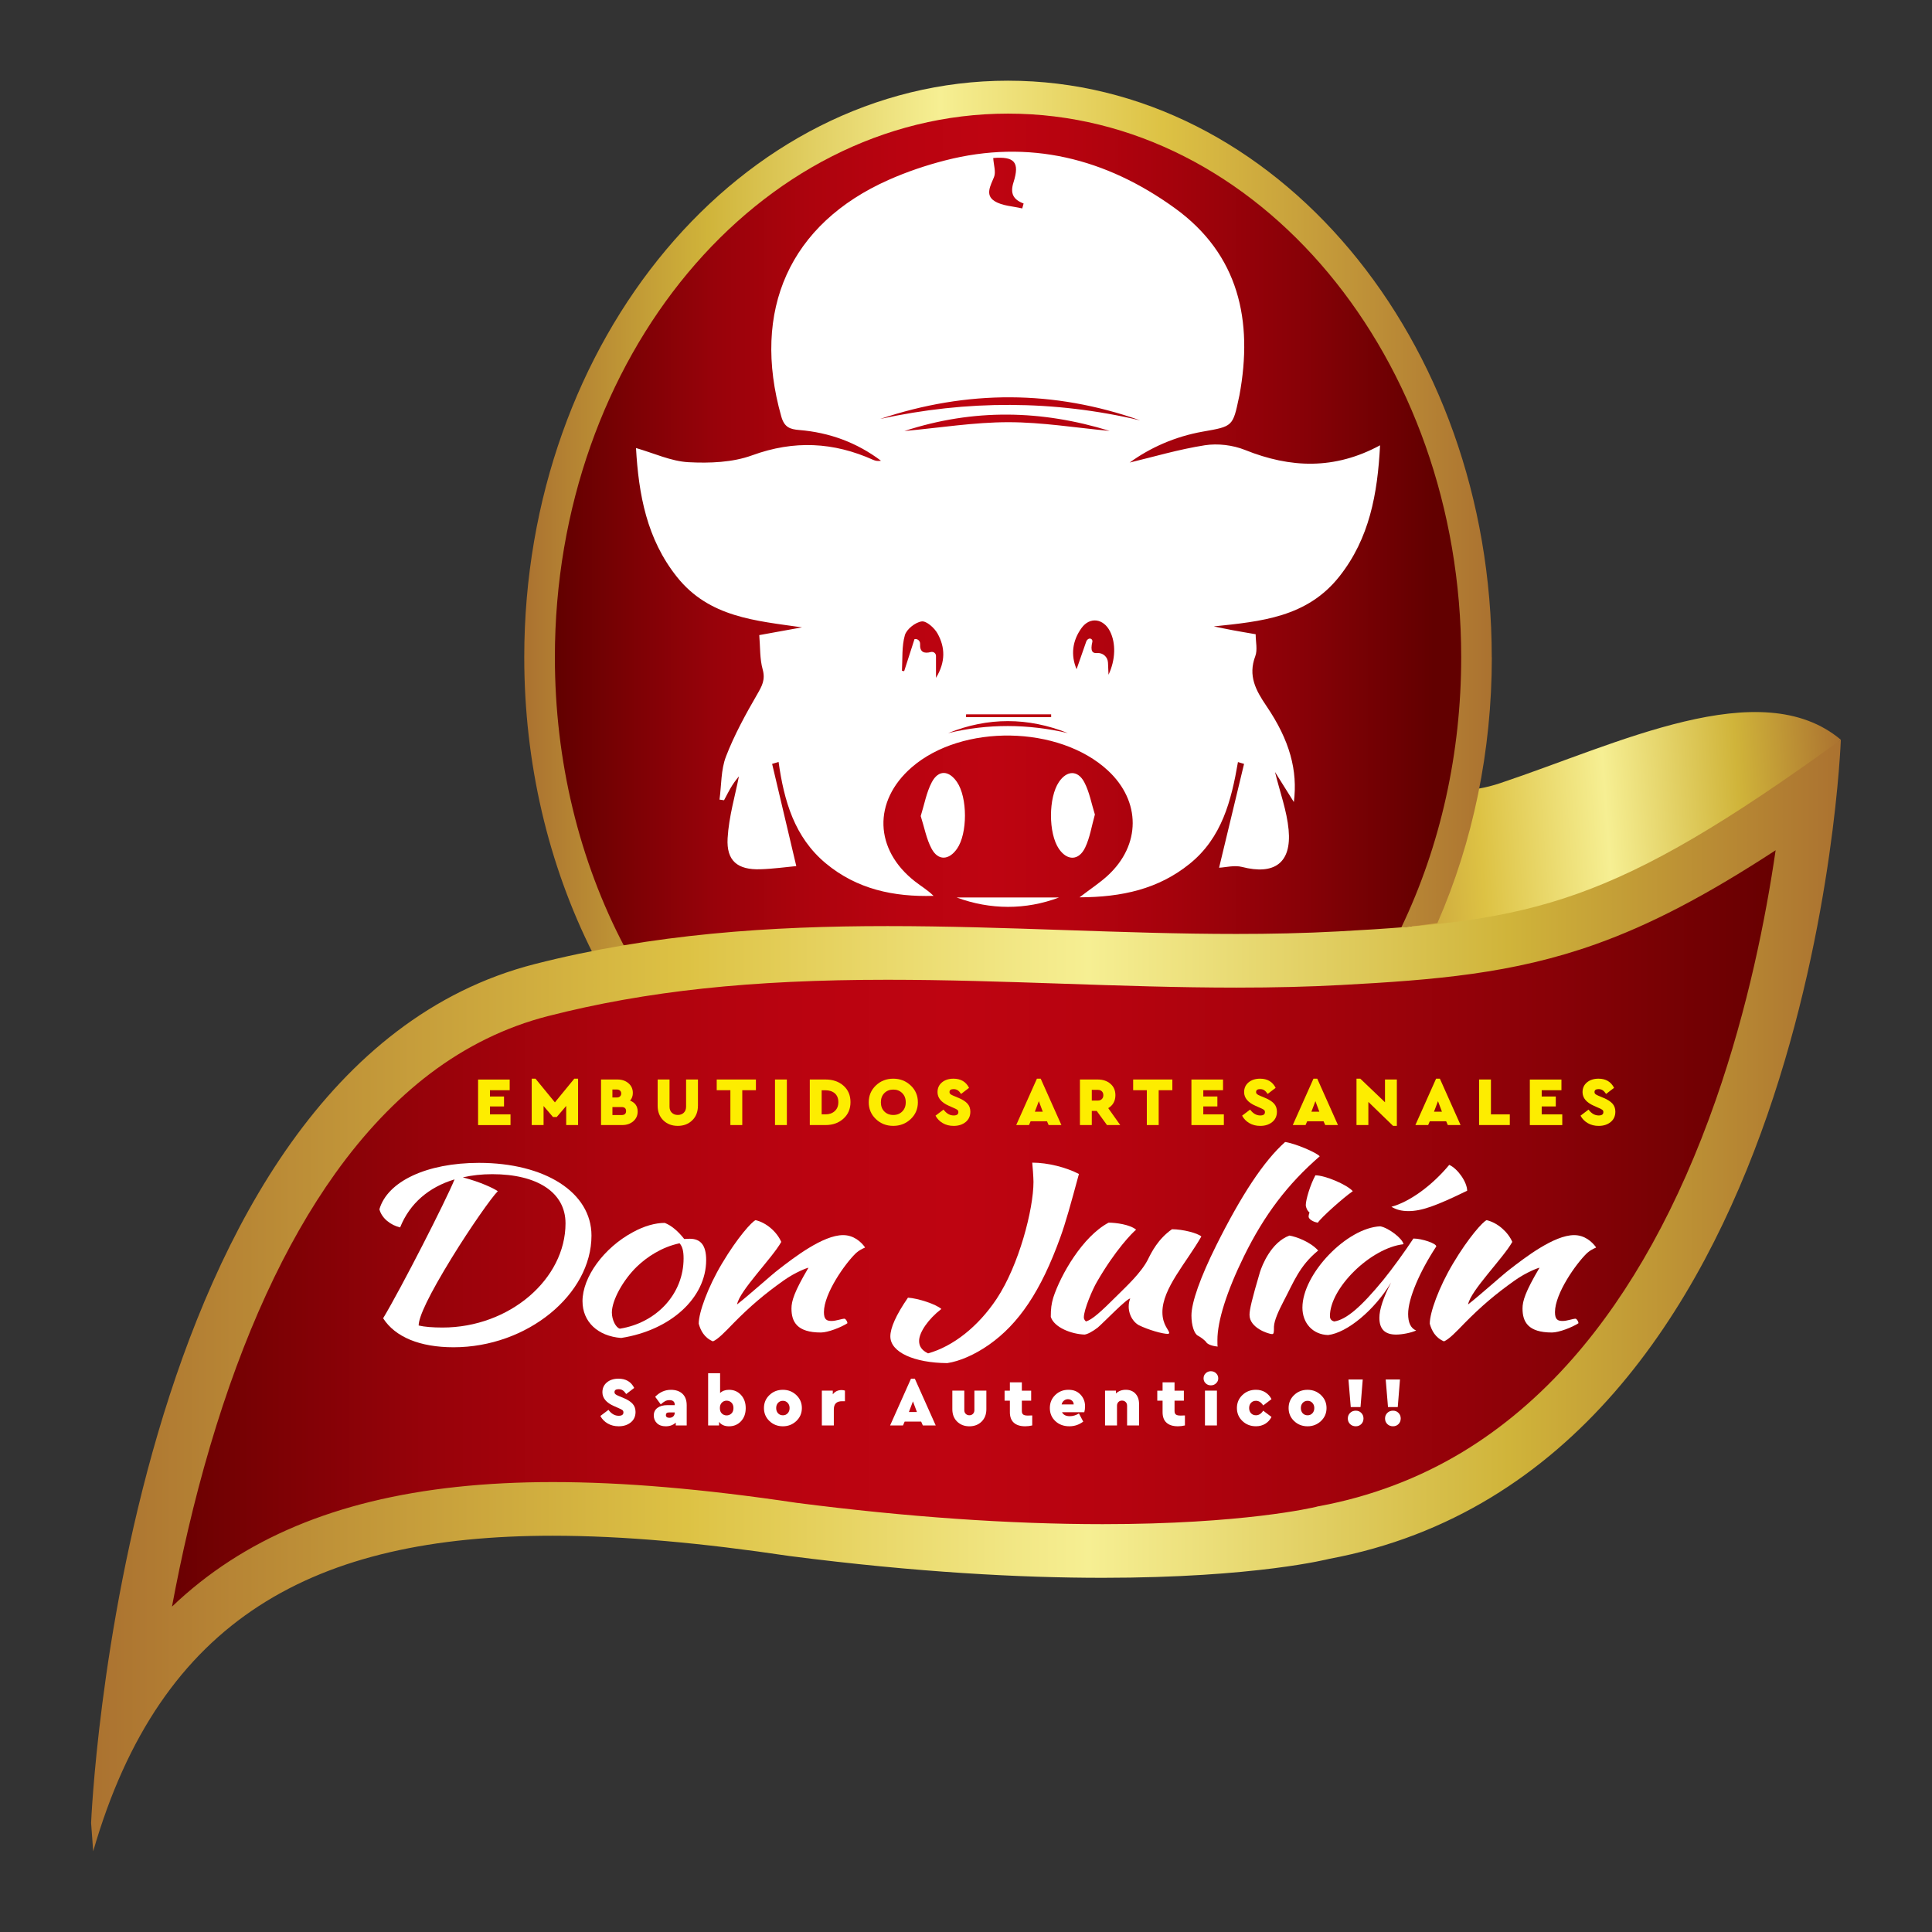 <svg viewBox="0 0 1080 1080" version="1.1" xmlns:xlink="http://www.w3.org/1999/xlink" xmlns="http://www.w3.org/2000/svg">
  <rect x="0" y="0" width="1080" height="1080" fill="#333333" stroke="none"/>
  <defs>
    <style>
      .cls-1, .cls-2 {
        fill: #fff;
      }

      .cls-1, .cls-3 {
        fill-rule: evenodd;
      }

      .cls-4 {
        fill: url(#linear-gradient-4);
      }

      .cls-5 {
        fill: url(#linear-gradient-3);
      }

      .cls-6 {
        fill: url(#linear-gradient-2);
      }

      .cls-7 {
        fill: url(#linear-gradient);
      }

      .cls-8 {
        fill: url(#Degradado_sin_nombre_9-2);
      }

      .cls-3 {
        fill: url(#Degradado_sin_nombre_9);
      }

      .cls-9 {
        fill: #fded00;
      }
    </style>
    <linearGradient gradientUnits="userSpaceOnUse" gradientTransform="translate(-42.78 39.8) rotate(-4.21)" y2="478.63" x2="1041.51" y1="478.63" x1="730.66" id="linear-gradient">
      <stop stop-color="#ab7230" offset="0"></stop>
      <stop stop-color="#ddc244" offset=".34"></stop>
      <stop stop-color="#f6ef93" offset=".57"></stop>
      <stop stop-color="#d0b43a" offset=".81"></stop>
      <stop stop-color="#ab7230" offset="1"></stop>
    </linearGradient>
    <linearGradient gradientUnits="userSpaceOnUse" y2="301.9" x2="801.51" y1="301.9" x1="311.45" data-sanitized-data-name="Degradado sin nombre 9" data-name="Degradado sin nombre 9" id="Degradado_sin_nombre_9">
      <stop stop-color="#620000" offset="0"></stop>
      <stop stop-color="#7b0104" offset=".08"></stop>
      <stop stop-color="#98020a" offset=".18"></stop>
      <stop stop-color="#ad030d" offset=".29"></stop>
      <stop stop-color="#b90310" offset=".39"></stop>
      <stop stop-color="#be0411" offset=".49"></stop>
      <stop stop-color="#b7030f" offset=".58"></stop>
      <stop stop-color="#a5020c" offset=".7"></stop>
      <stop stop-color="#880107" offset=".85"></stop>
      <stop stop-color="#620000" offset="1"></stop>
    </linearGradient>
    <linearGradient gradientUnits="userSpaceOnUse" y2="289.15" x2="833.9" y1="289.15" x1="293.06" id="linear-gradient-2">
      <stop stop-color="#ab7230" offset="0"></stop>
      <stop stop-color="#d0b43a" offset=".19"></stop>
      <stop stop-color="#f6ef93" offset=".43"></stop>
      <stop stop-color="#ddc244" offset=".66"></stop>
      <stop stop-color="#ab7230" offset="1"></stop>
    </linearGradient>
    <linearGradient xlink:href="#linear-gradient-2" y2="534.15" x2="328.77" y1="534.15" x1="324.37" id="linear-gradient-3"></linearGradient>
    <linearGradient xlink:href="#Degradado_sin_nombre_9" y2="697.4" x2="1011.57" y1="697.4" x1="72.63" data-sanitized-data-name="Degradado sin nombre 9" data-name="Degradado sin nombre 9" id="Degradado_sin_nombre_9-2"></linearGradient>
    <linearGradient xlink:href="#linear-gradient" gradientTransform="matrix(1,0,0,1,0,0)" y2="724.21" x2="1029.05" y1="724.21" x1="50.95" id="linear-gradient-4"></linearGradient>
  </defs>
  
  <g>
    <g id="Capa_1">
      <g>
        <path d="M726.37,535.92s9.15-30.25,27.89-38.46c0,0-30.82-47.78,4.12-114.06,0,0,14.72,76.27,80.22,54.39,65.51-21.88,145.6-61.9,190.46-24.26l-39.36,37.02-82.83,49.32s-98.7,34.56-102.1,34.82c-3.39.25-78.4,1.22-78.4,1.22Z" class="cls-7"></path>
        <g>
          <g>
            <path d="M747.28,537.63c14.96-1.72,28.88-18.21,41.79-19.8,23.04-45.83,36.28-99.27,36.28-156.36,0-170-117.24-307.8-261.87-307.8s-261.87,137.81-261.87,307.8c0,62.41,15.82,120.47,42.97,168.98,222.83,0,280.79,39.01,402.7,7.18Z" class="cls-3"></path>
            <g>
              <path d="M833.9,367.39c0-177.7-121.31-322.28-270.42-322.28s-270.42,144.57-270.42,322.28c0,58.85,13.27,115.81,38.49,165.79,5.98-1.29,11.87-2.52,17.68-3.66-25.57-48.5-39.05-104.32-39.05-162.12,0-167.57,113.64-303.89,253.32-303.89s253.32,136.33,253.32,303.89c0,53.49-11.54,105.28-33.52,151.15,1.83-.22,3.64-.44,5.44-.66.02,0,.05,0,.07,0,0,0,0,0,0,0,3.11-.38,6.18-.77,9.2-1.16h0c.09-.01.18-.02.27-.03,1.76-.23,3.51-.46,5.25-.7,19.96-45.68,30.41-96.38,30.41-148.58Z" class="cls-6"></path>
              <path d="M325.56,534.51c1.07-.24,2.15-.49,3.22-.72h-4.41l1.19.72Z" class="cls-5"></path>
            </g>
          </g>
          <g>
            <path d="M431.62,427.01c4.55,19.25,9.1,38.49,13.51,57.14-5.64.52-12.81,1.54-20.01,1.77-12.79.42-19.12-4.63-18.38-17.38.7-12.08,4.28-24,6.32-34.57-.36.47-2.23,2.66-3.75,5.07-1.69,2.66-3.06,5.52-4.57,8.3-.84-.12-1.69-.24-2.53-.36,1.1-8.07.76-16.7,3.62-24.1,4.66-12.07,10.98-23.59,17.49-34.83,2.69-4.64,4.61-8.15,3.02-13.84-1.66-5.95-1.33-12.46-1.91-19.18,8.67-1.57,16.28-2.95,23.89-4.33-25.87-3.74-51.84-5.54-69.88-28.17-16.94-21.25-21.44-46.18-22.91-72.08,10.06,2.88,19.58,7.4,29.31,7.92,11.84.63,24.67.15,35.62-3.85,23.39-8.53,45.45-7.43,67.68,2.55,1.29.58,2.74.78,4.34.48-13.56-10.21-28.87-15.79-45.67-17.17-5.22-.43-8.34-1.49-10.06-7.53-16.86-59.44,4.72-107.76,59.98-132.29,10.13-4.5,20.78-8.11,31.52-10.87,47.05-12.13,90.02-1.12,128.4,26.59,35.85,25.88,43.95,62.95,36.19,104.73-.06.31-.15.62-.21.93-3.47,16.54-3.5,16.38-20.24,19.33-15.56,2.74-29.61,9.06-40.9,17.3,13.05-3.11,27.37-7.39,42.01-9.67,7.24-1.12,15.67-.11,22.49,2.63,25.31,10.17,50.01,11.16,75.47-2.61-1.4,27.21-5.93,52.07-22.76,73.33-18.05,22.82-43.67,25.13-70.19,27.91,3.54.72,7.08,1.48,10.63,2.14,4.04.76,8.09,1.42,12.78,2.24,0,4.26,1.12,8.72-.21,12.26-4.12,10.92.21,19,6.2,27.81,13.14,19.33,17.58,36.21,15.36,53.73-3.68-5.87-6.93-11.05-10.54-16.8,2.77,11.33,6.63,21.68,7.61,32.3,1.72,18.57-7.96,25.43-26.07,20.78-4.22-1.09-9.07.26-12.8.44,4.59-19.08,9.27-38.56,13.96-58.05-1.14-.33-2.28-.67-3.41-1.01-3.71,21.59-9,42.39-27.07,56.93-17.4,14.01-37.59,18.59-61.5,18.68,6.43-4.91,11.4-8.15,15.71-12.11,18.65-17.1,18.65-41.56.24-58.71-27.27-25.39-81.68-26.29-109.8-1.82-21.72,18.9-20.93,46.01,1.96,63.82,3.38,2.63,7.1,4.82,10.29,8-22.19.65-42.8-3.66-60.27-18.21-17.52-14.61-23.31-34.97-26.35-56.63-1.2.35-2.39.7-3.59,1.05ZM637.37,234.99c-48.23-17.04-96.74-17.08-145.35-.8,48.5-10.57,96.89-10.61,145.35.8ZM505.56,240.95c19.81-1.81,38.96-4.93,58.12-4.94,18.89,0,37.77,3.13,56.65,4.88-38.09-11.75-76.1-12.59-114.78.06ZM619.65,377.23c3.97-8.38,4.19-17.7.86-24.29-3.63-7.19-11.26-8.34-15.94-1.85-5.16,7.16-6.09,15.13-2.75,23,1.83-5.25,3.62-10.37,5.4-15.48.24-.67.74-1.22,1.39-1.52h0c1.11-.5,2.3.5,2.02,1.68-1.29,5.37.18,6.5,2.58,6.29,3.24-.29,6.01,2.09,6.16,5.35.09,2.12.19,4.34.3,6.82ZM504.2,374.97l1.23.23c1.91-5.93,3.82-11.85,5.73-17.78.03-.09.1-.15.19-.16.01,0,.02,0,.04,0,1.64-.25,3.04,1.09,2.95,2.75-.25,4.54,2.19,5.48,5.99,4.48,1.46-.38,2.89.68,2.89,2.19v12.25c5.49-9.01,5.09-17.16.9-24.73-1.74-3.15-6.2-7.18-8.89-6.82-3.55.48-8.45,4.34-9.41,7.71-1.79,6.28-1.25,13.21-1.63,19.89ZM555.22,88.34c.25,3.97,1.6,7.82.44,10.64-2.01,4.89-5.08,10.07.33,13.45,4.31,2.7,10.23,2.83,15.44,4.09.26-.92.52-1.84.78-2.76-5.77-2.18-7.64-5.57-5.66-11.81,3.6-11.37.53-14.56-11.33-13.62ZM596.93,409.8c-22.3-8.88-44.65-8.97-66.93.02,22.28-5.37,44.55-5.18,66.93-.02ZM540.07,399.32c-.04.53-.08,1.06-.12,1.59h47.65v-1.59h-47.53Z" class="cls-1"></path>
            <path d="M514.69,456.18c2.04-6.5,3.18-13.19,6.18-18.89,3.72-7.07,9.56-6.73,14.07-.16,5.97,8.69,5.97,28.89.01,37.37-4.51,6.42-10.53,6.76-14.19-.09-2.9-5.42-4.01-11.79-6.07-18.23Z" class="cls-1"></path>
            <path d="M612.05,455.33c-1.82,6.44-2.76,12.84-5.42,18.42-3.57,7.5-10.09,7.49-14.7.75-5.93-8.68-5.9-28.7.07-37.44,4.39-6.44,10.51-6.69,14.16.27,2.86,5.45,3.95,11.83,5.89,17.99Z" class="cls-1"></path>
            <path d="M592.03,501.69c-18.64,7.04-38.47,6.96-57.29,0h57.29Z" class="cls-1"></path>
          </g>
        </g>
        <g>
          <path d="M72.63,950.42c5.25-39.58,14.41-91.92,30.23-145.57,18.77-63.67,43.06-116.65,72.22-157.47,35.53-49.75,78.43-81.34,127.51-93.9,56.17-14.37,115.86-20.78,193.52-20.78,32.97,0,66.27,1.12,98.48,2.21,31.72,1.07,64.52,2.18,96.5,2.18,20.99,0,39.87-.47,57.72-1.43,104.26-5.61,152.37-14.53,262.77-91.28-3.95,37.94-13.87,105.41-38.06,174.81-21.19,60.81-49.01,111.17-82.71,149.69-41.41,47.34-92.03,76.87-150.46,87.78l-.5.09-.5.13c-.37.09-40.75,10.12-122.95,10.12-52.71,0-110.93-4.05-173.04-12.04-51.8-7.72-95.76-11.48-134.41-11.48-72.71,0-129.08,13.63-172.34,41.66-25.57,16.57-46.8,38.18-63.97,65.27Z" class="cls-8"></path>
          <path d="M992.59,475.29c-5.49,37.67-15.47,88.13-33.46,139.6-20.57,58.83-47.43,107.4-79.83,144.37-18.7,21.33-39.48,38.97-61.78,52.44-24.33,14.7-51.22,24.86-79.92,30.22l-.9.15-1.04.28c-1.65.4-40.84,9.66-119.25,9.66-52.03,0-109.56-4-170.98-11.9-52.47-7.82-97.11-11.62-136.47-11.62-75.69,0-134.74,14.42-180.5,44.07-11.54,7.48-22.33,16.01-32.32,25.55,5.19-27.9,12.1-58.51,21.27-89.55,18.3-61.94,41.87-113.31,70.04-152.68,16.11-22.52,33.89-41.23,52.83-55.61,20.27-15.38,42.48-26.23,66.03-32.26,54.91-14.05,113.45-20.32,189.8-20.32,32.71,0,65.88,1.12,97.97,2.2,31.85,1.08,64.78,2.19,97.01,2.19,21.26,0,40.41-.47,58.53-1.45,52.38-2.82,96.13-6.29,142.46-22.84,30.12-10.75,61.27-26.88,100.52-52.5M1029.05,413.53c-127.43,92.42-171.08,101.22-281.06,107.14-18.86,1.02-37.84,1.41-56.92,1.41-63.94,0-129.04-4.39-194.98-4.39-65.04,0-130.88,4.27-197.24,21.25-230.93,59.09-247.92,480.1-247.92,480.1l1.17,15.84c37.64-130.53,123.8-176.4,256.83-176.4,39.91,0,84.03,4.13,132.34,11.33,71.35,9.19,129.55,12.19,175.11,12.19,85.68,0,126.7-10.6,126.7-10.6,271.56-50.7,285.96-457.87,285.96-457.87h0Z" class="cls-4"></path>
        </g>
      </g>
      <g>
        <g>
          <path d="M254.09,659.29c-14.34,4.3-25.06,13.42-30.42,26.85-5.19-1.27-10.2-4.94-11.58-10.13,4.49-15.58,26.44-25.96,55.65-25.96,36.81,0,62.9,16.46,62.9,40.65,0,32.92-35.94,62.43-77.07,62.43-18.84,0-32.66-5.7-39.4-16.21,10.19-16.97,35.08-65.72,39.92-77.62ZM258.75,658.15c10.02,2.66,17.11,6.08,19.53,7.72-3.63,3.67-15.21,20.14-25.58,36.98-13.13,21.4-18.66,33.3-18.66,38.11,3.11.76,7.95,1.14,13.31,1.14,37.5,0,68.78-27.1,68.78-58.25,0-17.35-15.9-27.48-40.96-27.48-5.88,0-11.41.63-16.42,1.77Z" class="cls-2"></path>
          <path d="M325.62,727.42c0-13.55,11.93-29.89,28.17-38.62,6.22-3.42,12.44-5.19,17.8-5.19,3.63,1.39,7.43,4.56,10.89,8.99,1.04,0,2.07-.13,3.11-.13,6.22,0,9.16,3.8,9.16,11.9,0,21.15-19.87,39.26-47.52,43.56-13.13-1.01-21.6-9.12-21.6-20.51ZM342.04,733.75c0,4.05,2.25,8.49,4.49,8.99,20.56-3.29,35.6-19.5,35.6-39.26,0-4.3-.69-6.71-2.25-8.48-10.02,2.15-18.15,7.6-23.85,13.04-7.95,7.73-14,18.99-14,25.71Z" class="cls-2"></path>
          <path d="M436.73,694.24c-5.18,9.24-23.33,27.22-24.71,34.95,7.26-5.7,19.01-16.33,22.98-19.37,8.81-6.84,25.06-19.38,36.29-19.38,5.88,0,10.02,3.67,12.27,6.84,0,.38-1.9.51-5.01,3.16-6.22,5.95-17.97,22.67-17.97,33.05,0,4.18,1.56,4.94,4.32,4.94,2.42,0,5.7-1.27,7.26-1.27.86.38,1.56,1.77,1.56,2.53-3.46,2.28-10.89,5.19-14.86,5.19-13.31,0-16.42-5.95-16.42-13.42,0-4.18,1.56-9.37,9.5-22.79-.52,0-7.26,2.41-14,7.22-10.71,7.6-18.84,14.56-27.82,23.68-5.01,5.19-8.81,9.12-11.58,10.26-4.84-2.03-6.91-6.08-7.95-9.88,0-6.33,5.18-20.51,12.96-33.56,8.81-14.82,16.94-23.68,18.84-24.31,6.05,1.39,11.92,6.58,14.34,12.16Z" class="cls-2"></path>
          <path d="M603.13,656.25c-4.66,17.22-7.43,27.22-10.37,35.33-10.89,30.26-23.33,48.5-39.92,60.15-7.95,5.57-16.42,9.24-23.33,10.26-18.49-.13-31.8-6.08-31.8-14.94,0-4.68,3.11-11.9,9.85-21.65,5.7.38,15.73,3.67,18.66,6.33-7.26,5.57-12.44,13.04-12.44,17.86,0,2.91,1.38,5.19,5.01,6.96,14-3.92,28-14.94,38.36-30.52,12.44-18.74,20.57-50.02,20.57-65.34,0-2.4-.52-9.37-.69-10.76,8.81,0,19.01,2.66,26.09,6.33Z" class="cls-2"></path>
          <path d="M630.95,730.45c0-1.9.35-3.42.87-4.56-1.9-.13-14.34,12.91-18.15,16.21-2.94,2.28-5.87,3.8-7.43,3.93-7.26-.25-16.93-3.93-18.84-9.88,0-4.69.35-7.22,1.38-10.76,4.15-12.79,16.42-34.19,30.93-41.92,3.98,0,11.93,1.01,15.38,3.93-2.07,1.65-11.58,11.27-21.95,29.25-2.25,3.8-7.26,15.32-7.26,19.76,0,1.27.87,2.03,1.21,2.28,3.46-1.01,8.12-5.19,17.63-14.69,4.67-4.68,13.14-12.41,16.94-19.88,2.07-4.18,5.7-11.52,13.48-16.97,6.05,0,14.34,2.16,16.42,4.05-8.47,14.82-21.77,29-21.77,42.3,0,7.22,3.8,10,3.8,11.65,0,.38-.69.51-.69.51-3.11,0-11.06-2.28-16.42-4.94-4.32-2.66-5.53-7.34-5.53-10.26Z" class="cls-2"></path>
          <path d="M679.85,696.26c14.17-28.36,26.61-47.23,38.54-57.87,5.53.76,17.45,5.82,19.35,7.98-17.97,15.58-30.93,32.67-42.34,55.84-9.68,19.75-14.86,36.22-14.86,46.85,0,2.91,0,3.04.17,3.67-3.11-.25-5.7-1.27-6.4-2.4-.52-.89-3.11-2.91-4.66-3.67-2.08-1.01-3.63-5.82-3.63-11.27,0-7.34,5.01-21.4,13.83-39.13Z" class="cls-2"></path>
          <path d="M704.38,710.95c1.04-3.29,6.05-16.46,16.42-20.26,3.8.63,11.58,3.42,16.07,8.36-10.54,8.61-13.65,17.6-19.53,28.74-2.42,4.69-5.01,10.13-5.19,13.8,0,3.04,0,4.18-1.04,4.18-1.73,0-12.62-3.29-12.62-10.76,0-2.92,1.38-8.86,5.88-24.06ZM732.03,677.78c-1.21-.89-2.08-2.79-2.08-4.18,0-2.91,2.42-11.14,5.36-16.59,5.36,0,17.45,5.07,20.91,8.86-5.19,3.55-17.8,14.82-19.53,17.6-2.76-.38-5.18-2.03-5.18-3.42,0-.51.17-1.27.52-2.28Z" class="cls-2"></path>
          <path d="M802.88,696.77c-9.33,14.18-15.73,29.13-15.73,37.74,0,4.69,1.38,7.98,4.49,9.25-2.76,1.27-7.78,2.28-11.23,2.28-6.22,0-9.33-3.04-9.33-9.37,0-4.68,2.25-11.52,6.57-19.75-9.33,15.45-24.54,28.11-35.25,29.38-8.47-.25-14.34-6.58-14.34-15.32,0-18.87,24.88-44.7,43.55-45.46,4.66.89,12.44,6.84,12.96,10-18.49,2.15-41.13,24.57-41.13,40.14,0,1.77.86,2.66,2.42,3.04,6.74-1.01,15.03-8.1,27.48-23.3,4.84-5.95,11.75-15.45,16.76-23.05,4.84,0,12.96,2.79,12.79,4.43ZM820.16,665.62c-17.63,8.61-25.58,11.39-32.84,11.39-3.8,0-6.74-.76-9.5-2.41,10.19-2.78,22.64-11.78,32.31-23.43,4.84,2.15,10.02,9.75,10.02,14.44Z" class="cls-2"></path>
          <path d="M845.38,694.24c-5.19,9.24-23.33,27.22-24.71,34.95,7.26-5.7,19.01-16.33,22.99-19.37,8.81-6.84,25.06-19.38,36.29-19.38,5.87,0,10.02,3.67,12.27,6.84,0,.38-1.9.51-5.01,3.16-6.22,5.95-17.97,22.67-17.97,33.05,0,4.18,1.55,4.94,4.32,4.94,2.42,0,5.7-1.27,7.26-1.27.87.38,1.56,1.77,1.56,2.53-3.46,2.28-10.89,5.19-14.86,5.19-13.31,0-16.42-5.95-16.42-13.42,0-4.18,1.55-9.37,9.5-22.79-.52,0-7.26,2.41-14,7.22-10.72,7.6-18.84,14.56-27.82,23.68-5.01,5.19-8.81,9.12-11.58,10.26-4.84-2.03-6.91-6.08-7.95-9.88,0-6.33,5.18-20.51,12.96-33.56,8.81-14.82,16.93-23.68,18.84-24.31,6.05,1.39,11.93,6.58,14.34,12.16Z" class="cls-2"></path>
        </g>
        <g>
          <path d="M284.91,609.43h-11.03v3.51h7.87v5.56h-7.87v4.44h11.5v5.98h-18.13v-25.46h17.67v5.98Z" class="cls-9"></path>
          <path d="M323.15,602.99v25.92h-6.64v-10.68l-5.28,6.17h-2.12l-5.25-6.13v10.65h-6.63v-25.92h2.12l10.84,13.23,10.84-13.23h2.12Z" class="cls-9"></path>
          <path d="M356.46,621.35c0,2.21-.82,4.03-2.45,5.44s-3.68,2.12-6.15,2.12h-11.88v-25.46h9.18c2.47,0,4.52.69,6.15,2.08,1.63,1.39,2.45,3.2,2.45,5.44,0,1.7-.51,3.12-1.54,4.28,2.83,1.13,4.24,3.16,4.24,6.09ZM342.34,609.04v4.47h2.39c.8,0,1.42-.2,1.87-.62.45-.41.67-.95.67-1.62s-.22-1.21-.67-1.62c-.45-.41-1.07-.62-1.87-.62h-2.39ZM349.98,621.08c0-1.49-.85-2.24-2.54-2.24h-5.09v4.48h5.09c1.7,0,2.54-.75,2.54-2.24Z" class="cls-9"></path>
          <path d="M390.15,618.11c0,3.37-1.06,6.09-3.18,8.16-2.12,2.07-4.82,3.1-8.08,3.1s-5.99-1.03-8.1-3.1c-2.11-2.07-3.16-4.79-3.16-8.16v-14.66h6.64v15.16c0,1.44.43,2.58,1.29,3.41.86.83,1.97,1.25,3.34,1.25s2.48-.42,3.34-1.25c.86-.84,1.29-1.97,1.29-3.41v-15.16h6.63v14.66Z" class="cls-9"></path>
          <path d="M422.57,609.43h-7.64v19.48h-6.64v-19.48h-7.64v-5.98h21.91v5.98Z" class="cls-9"></path>
          <path d="M439.86,628.91h-6.63v-25.46h6.63v25.46Z" class="cls-9"></path>
          <path d="M471.5,606.9c2.62,2.3,3.93,5.37,3.93,9.2s-1.32,6.86-3.95,9.24c-2.63,2.38-5.95,3.57-9.93,3.57h-8.87v-25.46h8.87c4.01,0,7.33,1.15,9.95,3.45ZM459.31,609.47v13.46h2.2c2.08,0,3.79-.61,5.13-1.83,1.34-1.22,2-2.88,2-4.99s-.66-3.81-1.99-4.94c-1.32-1.13-3.04-1.7-5.15-1.7h-2.2Z" class="cls-9"></path>
          <path d="M509.09,606.79c2.68,2.53,4.01,5.66,4.01,9.39s-1.34,6.86-4.01,9.39c-2.68,2.53-5.93,3.8-9.76,3.8s-7.07-1.27-9.72-3.8c-2.65-2.53-3.97-5.66-3.97-9.39s1.32-6.86,3.97-9.39c2.65-2.53,5.89-3.8,9.72-3.8s7.08,1.27,9.76,3.8ZM494.35,611.05c-1.29,1.31-1.93,3.02-1.93,5.13s.64,3.85,1.93,5.15c1.29,1.3,2.96,1.95,5.02,1.95s3.66-.65,4.98-1.95c1.31-1.3,1.97-3.01,1.97-5.15s-.66-3.82-1.97-5.13c-1.31-1.31-2.97-1.97-4.98-1.97s-3.73.66-5.02,1.97Z" class="cls-9"></path>
          <path d="M541.7,608.12l-4.44,3.4c-.62-.93-1.25-1.61-1.89-2.05-.64-.43-1.41-.65-2.32-.65-1.52,0-2.27.54-2.27,1.62,0,.47.16.84.48,1.14.32.3.89.61,1.72.95l2.93,1.23c2.21.93,3.85,1.99,4.92,3.18,1.07,1.2,1.6,2.7,1.6,4.49,0,2.44-.88,4.38-2.64,5.81-1.76,1.43-3.99,2.14-6.69,2.14-2.29,0-4.32-.51-6.09-1.54-1.77-1.03-3.12-2.42-4.05-4.17l4.48-3.4c1.62,2.19,3.51,3.28,5.67,3.28,1.75,0,2.62-.62,2.62-1.85,0-.56-.18-.99-.54-1.27-.36-.28-1.04-.65-2.05-1.08l-2.62-1.16c-4.3-1.88-6.44-4.44-6.44-7.68,0-2.26.83-4.08,2.49-5.46,1.66-1.37,3.8-2.06,6.42-2.06,4.09,0,6.99,1.71,8.72,5.13Z" class="cls-9"></path>
          <path d="M585.27,626.79h-9.14l-.92,2.12h-7.14l11.57-25.92h2.12l11.57,25.92h-7.14l-.92-2.12ZM580.72,615.56l-2.24,5.9h4.44l-2.2-5.9Z" class="cls-9"></path>
          <path d="M618.81,628.91l-5.75-7.91h-2.74v7.91h-6.63v-25.46h9.99c2.86,0,5.21.8,7.06,2.39,1.85,1.59,2.78,3.72,2.78,6.37,0,3.21-1.34,5.63-4.01,7.25l6.71,9.45h-7.41ZM610.32,615.22h3.4c.92,0,1.67-.28,2.22-.83.55-.55.83-1.28.83-2.18s-.28-1.62-.83-2.16c-.55-.54-1.29-.81-2.22-.81h-3.4v5.98Z" class="cls-9"></path>
          <path d="M655.35,609.43h-7.64v19.48h-6.63v-19.48h-7.64v-5.98h21.91v5.98Z" class="cls-9"></path>
          <path d="M683.68,609.43h-11.03v3.51h7.87v5.56h-7.87v4.44h11.49v5.98h-18.13v-25.46h17.67v5.98Z" class="cls-9"></path>
          <path d="M713.08,608.12l-4.44,3.4c-.62-.93-1.25-1.61-1.89-2.05-.64-.43-1.41-.65-2.31-.65-1.52,0-2.28.54-2.28,1.62,0,.47.16.84.48,1.14.32.3.89.61,1.72.95l2.93,1.23c2.21.93,3.85,1.99,4.92,3.18,1.07,1.2,1.6,2.7,1.6,4.49,0,2.44-.88,4.38-2.64,5.81-1.76,1.43-3.99,2.14-6.69,2.14-2.29,0-4.32-.51-6.09-1.54-1.77-1.03-3.12-2.42-4.05-4.17l4.48-3.4c1.62,2.19,3.51,3.28,5.67,3.28,1.75,0,2.62-.62,2.62-1.85,0-.56-.18-.99-.54-1.27s-1.04-.65-2.04-1.08l-2.62-1.16c-4.3-1.88-6.44-4.44-6.44-7.68,0-2.26.83-4.08,2.49-5.46,1.66-1.37,3.8-2.06,6.42-2.06,4.09,0,6.99,1.71,8.72,5.13Z" class="cls-9"></path>
          <path d="M739.87,626.79h-9.14l-.92,2.12h-7.14l11.57-25.92h2.12l11.57,25.92h-7.13l-.93-2.12ZM735.32,615.56l-2.24,5.9h4.44l-2.2-5.9Z" class="cls-9"></path>
          <path d="M780.85,603.45v25.92h-2.12l-13.81-13.39v12.92h-6.63v-25.92h2.12l13.81,13.19v-12.73h6.63Z" class="cls-9"></path>
          <path d="M808.41,626.79h-9.14l-.92,2.12h-7.14l11.57-25.92h2.12l11.57,25.92h-7.13l-.93-2.12ZM803.85,615.56l-2.24,5.9h4.44l-2.2-5.9Z" class="cls-9"></path>
          <path d="M833.46,622.93h10.53v5.98h-17.17v-25.46h6.63v19.48Z" class="cls-9"></path>
          <path d="M872.85,609.43h-11.03v3.51h7.87v5.56h-7.87v4.44h11.5v5.98h-18.13v-25.46h17.67v5.98Z" class="cls-9"></path>
          <path d="M902.26,608.12l-4.44,3.4c-.62-.93-1.25-1.61-1.89-2.05-.64-.43-1.41-.65-2.31-.65-1.52,0-2.28.54-2.28,1.62,0,.47.16.84.48,1.14.32.3.89.61,1.72.95l2.93,1.23c2.21.93,3.85,1.99,4.92,3.18,1.07,1.2,1.6,2.7,1.6,4.49,0,2.44-.88,4.38-2.64,5.81-1.76,1.43-3.99,2.14-6.69,2.14-2.29,0-4.32-.51-6.09-1.54-1.77-1.03-3.12-2.42-4.05-4.17l4.48-3.4c1.62,2.19,3.51,3.28,5.67,3.28,1.75,0,2.62-.62,2.62-1.85,0-.56-.18-.99-.54-1.27-.36-.28-1.04-.65-2.04-1.08l-2.62-1.16c-4.3-1.88-6.44-4.44-6.44-7.68,0-2.26.83-4.08,2.49-5.46,1.66-1.37,3.8-2.06,6.42-2.06,4.09,0,6.99,1.71,8.72,5.13Z" class="cls-9"></path>
        </g>
        <g>
          <path d="M354.53,775.86l-4.48,3.42c-.62-.93-1.26-1.62-1.91-2.06-.65-.44-1.43-.66-2.33-.66-1.53,0-2.3.55-2.3,1.63,0,.47.16.85.49,1.15.33.3.9.62,1.73.96l2.96,1.24c2.23.93,3.89,2,4.96,3.21,1.08,1.21,1.62,2.72,1.62,4.53,0,2.47-.89,4.42-2.67,5.86s-4.03,2.16-6.75,2.16c-2.31,0-4.36-.52-6.15-1.56-1.79-1.04-3.15-2.44-4.09-4.2l4.52-3.42c1.63,2.2,3.54,3.31,5.72,3.31,1.76,0,2.65-.62,2.65-1.87,0-.57-.18-1-.54-1.28-.36-.29-1.05-.65-2.06-1.09l-2.65-1.17c-4.33-1.89-6.5-4.48-6.5-7.74,0-2.28.84-4.12,2.51-5.51,1.67-1.39,3.83-2.08,6.48-2.08,4.12,0,7.06,1.73,8.79,5.18Z" class="cls-2"></path>
          <path d="M381.49,779.13c1.59,1.48,2.38,3.62,2.38,6.42v11.29h-6.11v-1.59c-1.45,1.37-3.32,2.06-5.6,2.06-2.1,0-3.74-.58-4.92-1.73-1.18-1.15-1.77-2.59-1.77-4.3,0-1.82.68-3.24,2.04-4.26,1.36-1.02,3.22-1.54,5.58-1.54h4.09v-.31c0-.75-.24-1.36-.72-1.81-.48-.45-1.23-.68-2.24-.68-.88,0-1.68.19-2.39.56-.71.38-1.54.98-2.47,1.81l-3.11-4.24c2.54-2.6,5.47-3.89,8.8-3.89,2.72,0,4.88.74,6.46,2.22ZM376.33,791.79c.56-.51.84-1.2.84-2.08v-.15h-3.15c-1.19,0-1.79.49-1.79,1.48s.66,1.52,1.98,1.52c.86,0,1.56-.25,2.12-.76Z" class="cls-2"></path>
          <path d="M414.23,779.79c1.75,1.92,2.63,4.37,2.63,7.36s-.87,5.42-2.63,7.32c-1.75,1.89-3.99,2.84-6.71,2.84-2.49,0-4.35-.83-5.56-2.49v2.02h-6.11v-29.19h6.69v11.05c1.27-1.19,2.93-1.79,4.98-1.79,2.72,0,4.96.96,6.71,2.88ZM408.9,790.14c.74-.73,1.11-1.74,1.11-3.04s-.38-2.31-1.13-3.03c-.75-.73-1.65-1.09-2.69-1.09s-1.93.36-2.66,1.09c-.74.73-1.11,1.75-1.11,3.07s.37,2.34,1.11,3.03c.74.7,1.63,1.05,2.66,1.05s1.97-.36,2.7-1.09Z" class="cls-2"></path>
          <path d="M445.14,779.85c2.07,1.96,3.11,4.38,3.11,7.26s-1.04,5.3-3.11,7.26c-2.08,1.96-4.58,2.94-7.51,2.94s-5.46-.98-7.51-2.94c-2.05-1.96-3.07-4.38-3.07-7.26s1.02-5.3,3.07-7.26c2.05-1.96,4.55-2.94,7.51-2.94s5.44.98,7.51,2.94ZM434.94,784.19c-.7.75-1.05,1.73-1.05,2.92s.35,2.2,1.05,2.94c.7.74,1.61,1.11,2.72,1.11s1.95-.38,2.66-1.13c.71-.75,1.07-1.72,1.07-2.92s-.36-2.13-1.07-2.9c-.71-.77-1.6-1.15-2.66-1.15-1.12,0-2.02.38-2.72,1.13Z" class="cls-2"></path>
          <path d="M472.33,777.38v5.91h-1.59c-1.53,0-2.69.37-3.46,1.11-.78.74-1.17,1.93-1.17,3.56v8.87h-6.69v-19.46h6.11v2.06c1.25-1.58,2.88-2.38,4.9-2.38.7,0,1.34.11,1.91.31Z" class="cls-2"></path>
          <path d="M514.93,794.69h-9.22l-.93,2.14h-7.2l11.67-26.15h2.14l11.68,26.15h-7.2l-.93-2.14ZM510.34,783.37l-2.26,5.95h4.48l-2.22-5.95Z" class="cls-2"></path>
          <path d="M551.38,787.77c0,2.85-.89,5.15-2.66,6.91-1.78,1.75-4.05,2.63-6.83,2.63s-5.06-.88-6.85-2.63c-1.79-1.75-2.68-4.05-2.68-6.91v-10.39h6.69v10.93c0,.83.26,1.51.8,2.04s1.21.8,2.04.8,1.47-.27,2-.8.8-1.21.8-2.04v-10.93h6.69v10.39Z" class="cls-2"></path>
          <path d="M577.02,791.23v5.6c-1.3.31-2.61.47-3.93.47-2.75,0-4.86-.66-6.34-1.98-1.48-1.32-2.22-3.3-2.22-5.91v-6.42h-2.96v-5.6h2.96v-4.67h6.69v4.67h5.21v5.6h-5.21v5.76c0,.93.25,1.6.76,1.98.51.39,1.37.58,2.59.58.23,0,1.05-.03,2.45-.08Z" class="cls-2"></path>
          <path d="M606.12,789.44h-12.45c.73,1.48,2.18,2.22,4.36,2.22,1.74,0,3.44-.51,5.1-1.52l2.41,4.55c-2.31,1.74-4.89,2.61-7.74,2.61-3.19,0-5.81-.97-7.86-2.9-2.05-1.93-3.07-4.37-3.07-7.3s1-5.3,3-7.26c2-1.96,4.46-2.94,7.39-2.94s5.05.9,6.75,2.69c1.7,1.79,2.55,3.97,2.55,6.54,0,1.17-.14,2.27-.43,3.31ZM594.78,782.92c-.64.51-1.08,1.23-1.34,2.16h6.77c-.03-.88-.35-1.59-.97-2.12-.62-.53-1.37-.8-2.26-.8-.83,0-1.56.25-2.2.76Z" class="cls-2"></path>
          <path d="M634.72,779.07c1.35,1.44,2.02,3.37,2.02,5.78v11.98h-6.69v-11.01c0-.86-.27-1.55-.8-2.08s-1.21-.8-2.04-.8-1.5.26-2.02.8c-.52.53-.78,1.23-.78,2.08v11.01h-6.69v-19.46h6.11v1.59c1.45-1.37,3.28-2.06,5.49-2.06s4.06.72,5.41,2.16Z" class="cls-2"></path>
          <path d="M662.38,791.23v5.6c-1.3.31-2.61.47-3.93.47-2.75,0-4.86-.66-6.34-1.98-1.48-1.32-2.22-3.3-2.22-5.91v-6.42h-2.96v-5.6h2.96v-4.67h6.69v4.67h5.21v5.6h-5.21v5.76c0,.93.25,1.6.76,1.98.51.39,1.37.58,2.59.58.23,0,1.05-.03,2.45-.08Z" class="cls-2"></path>
          <path d="M679.8,767.67c.8.77,1.21,1.71,1.21,2.82s-.4,2.02-1.21,2.78c-.8.77-1.78,1.15-2.92,1.15s-2.11-.38-2.9-1.13c-.79-.75-1.18-1.69-1.18-2.8s.39-2.06,1.18-2.82,1.76-1.15,2.9-1.15,2.12.38,2.92,1.15ZM680.27,796.83h-6.69v-19.46h6.69v19.46Z" class="cls-2"></path>
          <path d="M707.31,778.31c1.5.93,2.66,2.21,3.46,3.81l-4.63,3.54c-1.12-1.74-2.45-2.61-4.01-2.61-1.17,0-2.1.38-2.8,1.13-.7.75-1.05,1.73-1.05,2.92s.35,2.17,1.05,2.92c.7.75,1.63,1.13,2.8,1.13,1.56,0,2.89-.86,4.01-2.57l4.63,3.5c-.81,1.61-1.96,2.88-3.46,3.81-1.5.93-3.26,1.4-5.25,1.4-2.98,0-5.5-.98-7.55-2.94-2.05-1.96-3.07-4.38-3.07-7.26s1.02-5.3,3.07-7.26c2.05-1.96,4.57-2.94,7.55-2.94,2,0,3.75.47,5.25,1.4Z" class="cls-2"></path>
          <path d="M738.43,779.85c2.07,1.96,3.11,4.38,3.11,7.26s-1.04,5.3-3.11,7.26c-2.08,1.96-4.58,2.94-7.51,2.94s-5.46-.98-7.51-2.94c-2.05-1.96-3.07-4.38-3.07-7.26s1.02-5.3,3.07-7.26c2.05-1.96,4.55-2.94,7.51-2.94s5.43.98,7.51,2.94ZM728.24,784.19c-.7.75-1.05,1.73-1.05,2.92s.35,2.2,1.05,2.94c.7.74,1.61,1.11,2.72,1.11s1.95-.38,2.67-1.13c.71-.75,1.07-1.72,1.07-2.92s-.36-2.13-1.07-2.9c-.71-.77-1.6-1.15-2.67-1.15s-2.02.38-2.72,1.13Z" class="cls-2"></path>
          <path d="M760.98,789.85c.82.84,1.22,1.87,1.22,3.09s-.41,2.28-1.22,3.11c-.82.83-1.85,1.25-3.1,1.25s-2.36-.42-3.19-1.25c-.83-.83-1.25-1.87-1.25-3.11s.42-2.25,1.25-3.09c.83-.84,1.89-1.27,3.19-1.27s2.28.42,3.1,1.27ZM760.53,786.56h-5.45l-1.28-15.41h7.98l-1.24,15.41Z" class="cls-2"></path>
          <path d="M781.79,789.85c.82.84,1.22,1.87,1.22,3.09s-.41,2.28-1.22,3.11c-.82.83-1.85,1.25-3.1,1.25s-2.36-.42-3.19-1.25c-.83-.83-1.25-1.87-1.25-3.11s.42-2.25,1.25-3.09c.83-.84,1.89-1.27,3.19-1.27s2.28.42,3.1,1.27ZM781.35,786.56h-5.45l-1.28-15.41h7.98l-1.24,15.41Z" class="cls-2"></path>
        </g>
      </g>
    </g>
  </g>
</svg>